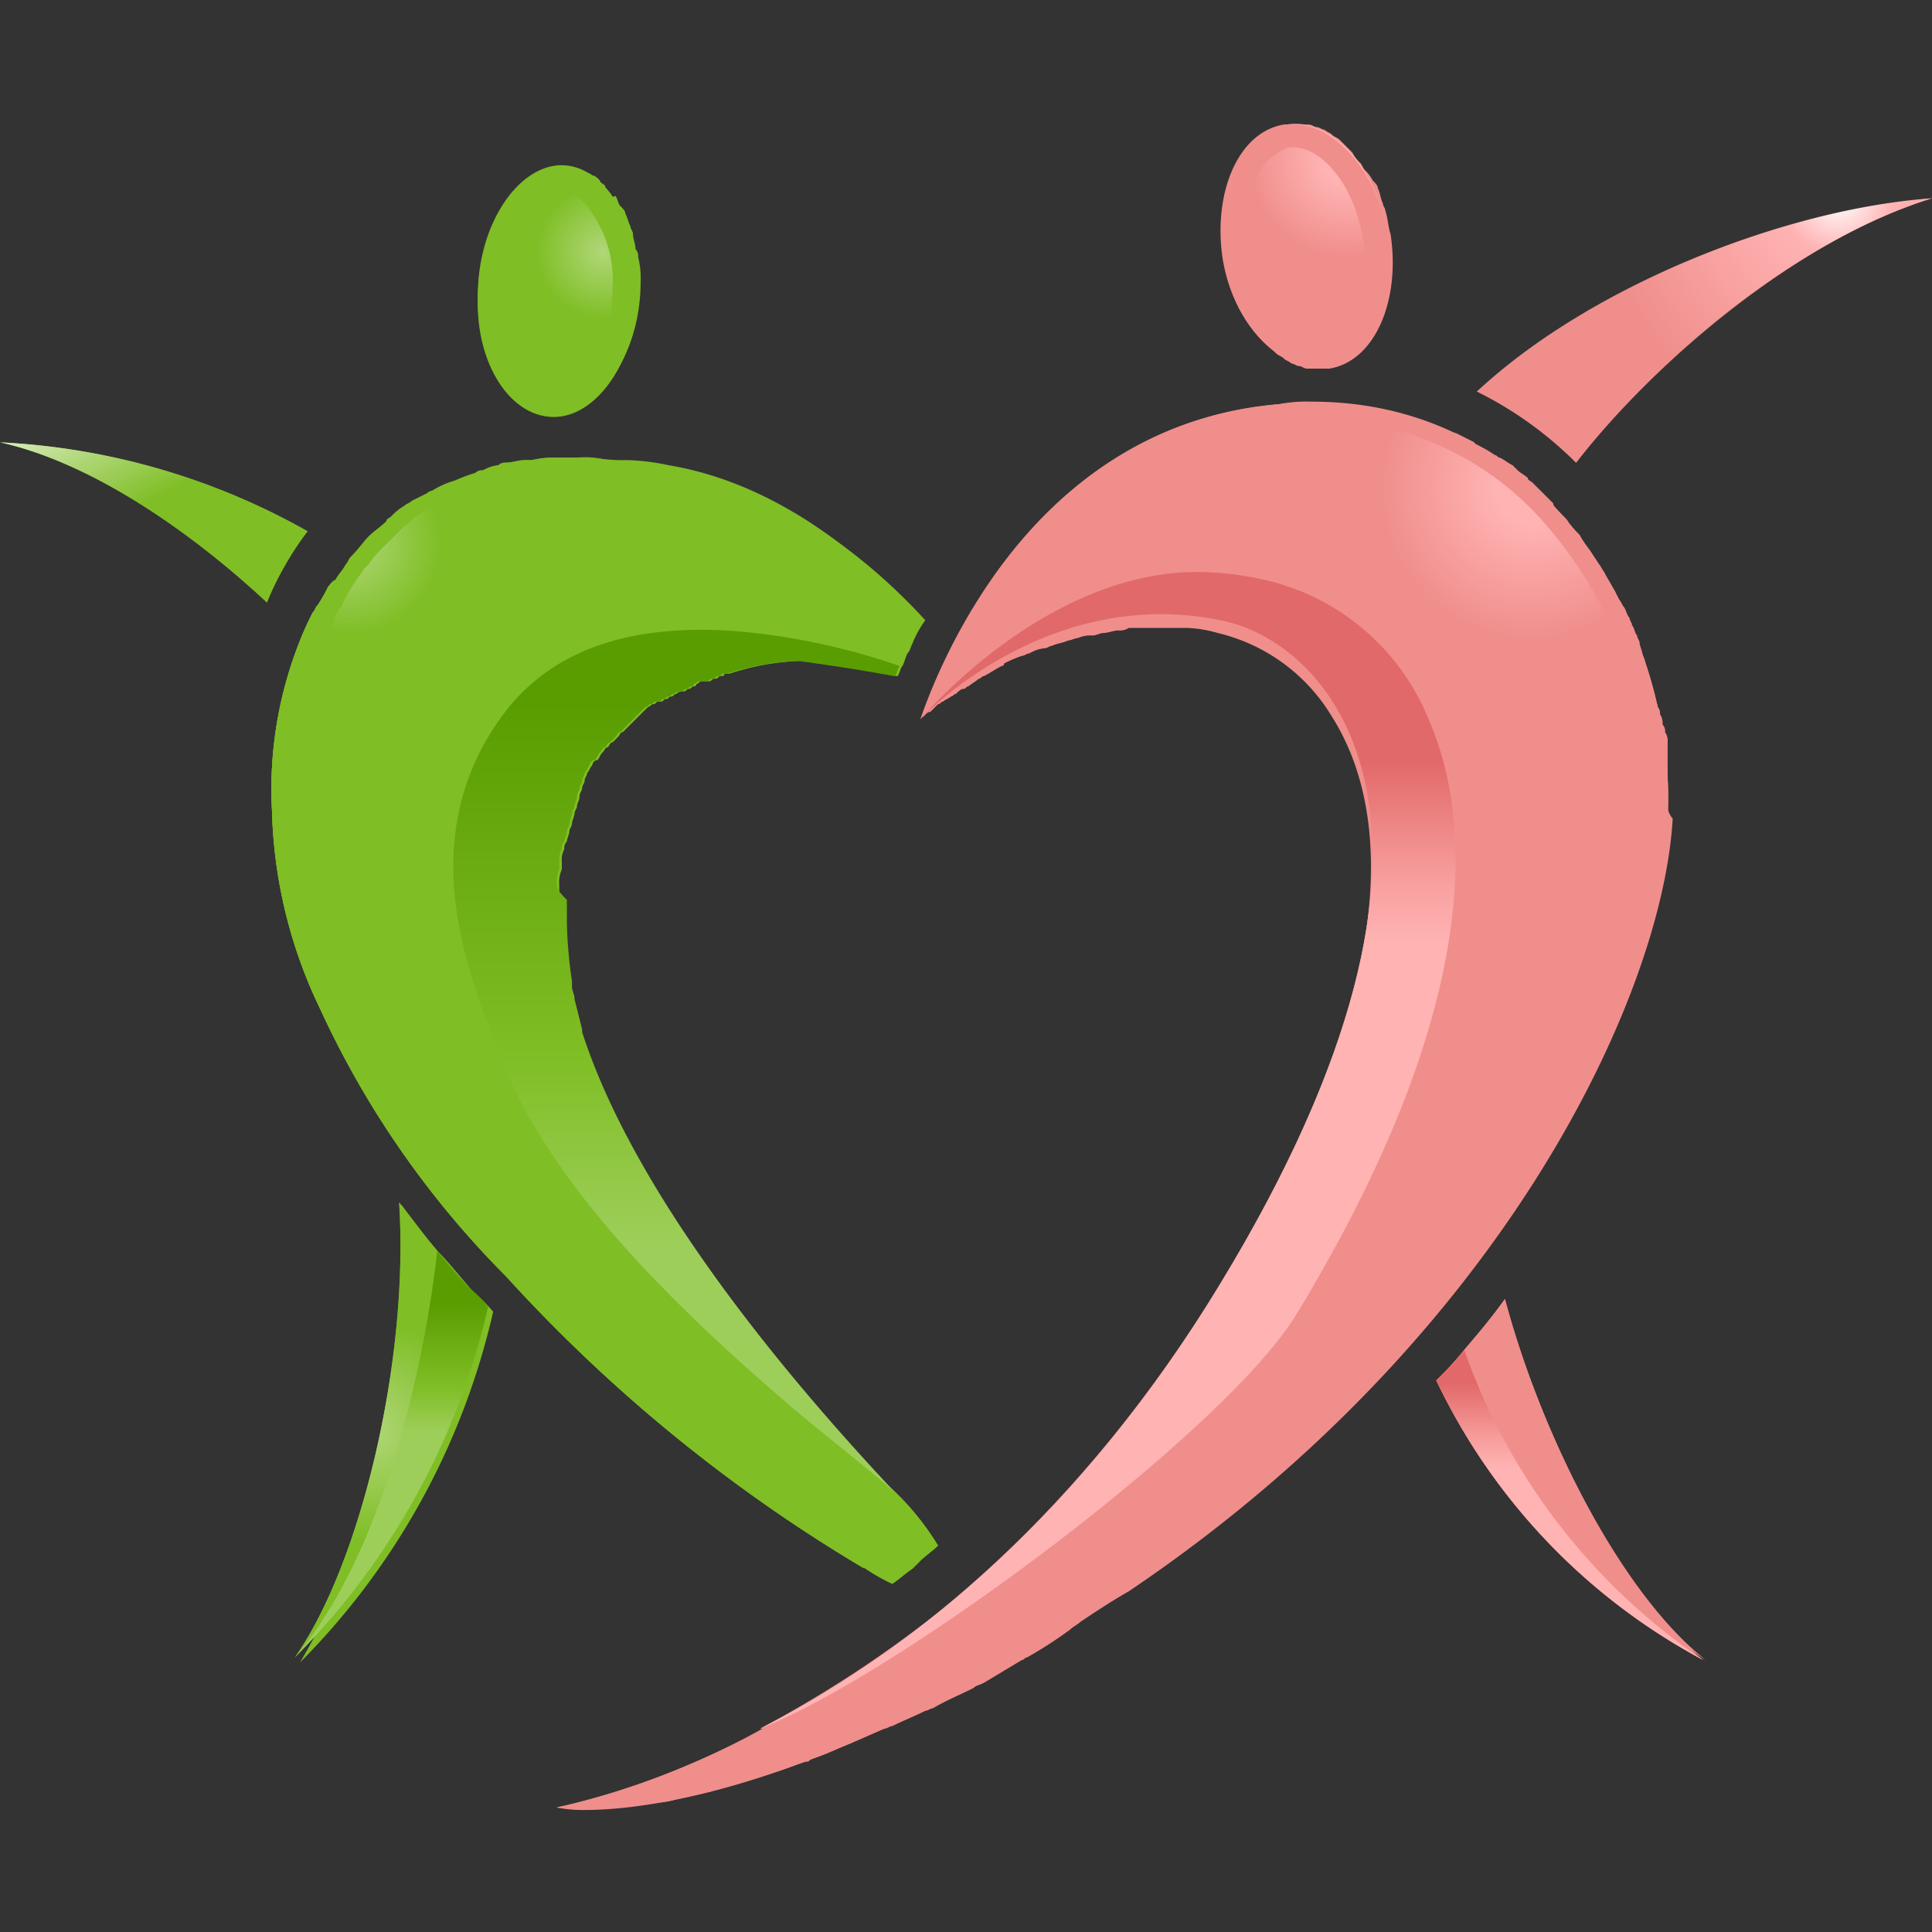 <svg xmlns="http://www.w3.org/2000/svg" xmlns:xlink="http://www.w3.org/1999/xlink" width="76" height="76" viewBox="0 0 76 76"><rect x="0" y="0" width="76" height="76" fill="#333333" stroke="none"/><defs><clipPath id="a"><rect width="76" height="76" transform="translate(2)"/></clipPath><linearGradient id="b" x1="0.504" y1="0.221" x2="0.504" y2="0.504" gradientUnits="objectBoundingBox"><stop offset="0" stop-color="#599d00"/><stop offset="0.649" stop-color="#7fbe25"/><stop offset="1" stop-color="#9ece5a"/></linearGradient><radialGradient id="c" cx="0.507" cy="0.502" r="0.371" gradientTransform="translate(-1.098) scale(3.196 1)" gradientUnits="objectBoundingBox"><stop offset="0" stop-color="#b0d778"/><stop offset="0.649" stop-color="#7fbe25"/></radialGradient><linearGradient id="d" x1="0.069" y1="-0.106" x2="0.753" y2="0.598" gradientUnits="objectBoundingBox"><stop offset="0" stop-color="#deeec6"/><stop offset="0.293" stop-color="#b0d778"/><stop offset="0.649" stop-color="#7fbe25"/></linearGradient><radialGradient id="e" cx="0.683" cy="0.341" r="0.407" gradientTransform="translate(-0.278) scale(1.555 1)" xlink:href="#c"/><radialGradient id="f" cx="0.273" cy="0.076" r="0.125" gradientTransform="translate(-0.345) scale(1.69 1)" xlink:href="#c"/><linearGradient id="g" x1="0.48" y1="0.096" x2="0.48" y2="0.717" xlink:href="#b"/><linearGradient id="h" x1="0.509" y1="0.385" x2="0.509" y2="0.108" gradientUnits="objectBoundingBox"><stop offset="0" stop-color="#ffb3b3"/><stop offset="0.351" stop-color="#f79e9d"/><stop offset="1" stop-color="#e26969"/></linearGradient><radialGradient id="i" cx="0.654" cy="0.174" r="0.369" gradientTransform="translate(-0.227) scale(1.455 1)" gradientUnits="objectBoundingBox"><stop offset="0.238" stop-color="#ffb3b3"/><stop offset="1" stop-color="#f08e8c"/></radialGradient><radialGradient id="j" cx="1.009" cy="0" r="0.876" gradientTransform="translate(0.209) scale(0.581 1)" gradientUnits="objectBoundingBox"><stop offset="0" stop-color="#fff"/><stop offset="0.238" stop-color="#ffb3b3"/><stop offset="1" stop-color="#f08e8c"/></radialGradient><radialGradient id="k" cx="0.795" cy="0.069" r="0.107" gradientTransform="translate(-0.133) scale(1.265 1)" xlink:href="#i"/><linearGradient id="l" x1="0.5" y1="0.319" x2="0.5" y2="0.163" xlink:href="#h"/></defs><g transform="translate(-2)" clip-path="url(#a)"><path d="M19.2,49.2a21.966,21.966,0,0,1-1.4-1.8h0a37.142,37.142,0,0,1-.6,8.7,27.065,27.065,0,0,1-3.4,9.3,28.572,28.572,0,0,0,7.6-13.8,6.034,6.034,0,0,0-.8-.8C20,50.1,19.6,49.6,19.2,49.2Z" fill="#7fbe25"/><path d="M2,17.4c3.6.8,7.5,3.5,10.5,6.3a12.752,12.752,0,0,1,1.6-2.8A27.271,27.271,0,0,0,2,17.4Z" fill="#7fbe25"/><path d="M20.9,12.9c0,.2.1.4.1.6,0,.1.1.2.1.3.1.2.1.3.2.5,0,.1.1.2.2.3s.1.3.2.4.1.2.2.3l.3.3c.1.1.2.1.2.2.1.1.2.2.3.2a.367.367,0,0,0,.3.1c.1,0,.2.1.3.1H24c1.7-.1,3.2-2.4,3.2-5.1a3.4,3.4,0,0,0-.1-1,.367.367,0,0,0-.1-.3c0-.2-.1-.4-.1-.6,0-.1-.1-.2-.1-.3-.1-.2-.1-.3-.2-.5,0-.1-.1-.2-.2-.3s-.1-.3-.2-.4c-.1.1-.2,0-.2-.1-.1-.1-.2-.2-.2-.3-.1-.1-.2-.1-.2-.2-.1-.1-.2-.2-.3-.2a.367.367,0,0,0-.3-.1c-.1,0-.2-.1-.3-.1H24c-1.7.1-3.2,2.4-3.2,5.1a3.4,3.4,0,0,0,.1,1C20.8,12.7,20.9,12.8,20.9,12.9Z" fill="#7fbe25"/><path d="M36.9,58.4c-4.7-5-10.3-11.9-12.3-18.1v-.1L24.3,39h0c0-.2-.1-.3-.1-.5v-.2h0A17.852,17.852,0,0,1,24,36V34.8a1.268,1.268,0,0,1,.1-.6v-.3a.9.9,0,0,1,.1-.5.367.367,0,0,1,.1-.3c0-.1.1-.3.1-.4s.1-.2.1-.3.1-.3.1-.4.1-.2.1-.3.1-.2.1-.4c0-.1.1-.2.1-.3s.1-.2.1-.3.1-.2.1-.3c.1-.1.1-.2.2-.3a.215.215,0,0,1,.2-.2c.1-.1.1-.2.2-.3s.1-.2.2-.2c.1-.1.1-.2.2-.2l.2-.2c.1-.1.1-.2.2-.2l.2-.2.2-.2h0l.2-.2.2-.2.1-.1.1-.1c.1,0,.1-.1.2-.1s.1-.1.2-.1H28c.1,0,.1-.1.2-.1s.1-.1.2-.1.1-.1.2-.1a.367.367,0,0,1,.3-.1c.1,0,.1-.1.2-.1s.1-.1.2-.1a.1.1,0,0,0,.1-.1h0c.1,0,.1-.1.2-.1h.3c.1,0,.1-.1.2-.1s.1,0,.2-.1c.1,0,.2,0,.2-.1h.2a9.852,9.852,0,0,1,2.8-.5c1.5.2,2.7.4,3.8.6.1-.1.1-.3.2-.4.1-.2.1-.3.2-.5.1-.1.1-.2.2-.4a4.053,4.053,0,0,1,.5-.9c-2.1-2.3-5.5-5.1-9.7-5.8a8.752,8.752,0,0,0-1.6-.2h-.3c-.5,0-1-.1-1.5-.1h-.9a3.751,3.751,0,0,0-1,.1h-.3c-.2,0-.5.1-.7.1a.367.367,0,0,0-.3.1,1.421,1.421,0,0,0-.6.2.367.367,0,0,0-.3.1,6.89,6.89,0,0,0-.8.3h0a3.552,3.552,0,0,0-.9.4.349.349,0,0,0-.2.1l-.6.3c-.1.1-.2.1-.3.2a2.181,2.181,0,0,0-.5.4c-.1.1-.2.1-.2.2-.2.2-.5.4-.7.6h0c-.2.2-.4.5-.7.8-.1.1-.1.2-.2.3-.1.2-.3.4-.4.6-.7-.2-.7-.1-.8,0a5.736,5.736,0,0,1-.4.7c-.1.1-.1.2-.2.3a11.731,11.731,0,0,0-.5,1.1,15.743,15.743,0,0,0-1.1,6.7,19,19,0,0,0,1.9,7.8,36.434,36.434,0,0,0,7.3,10.5h0A61.314,61.314,0,0,0,36,61.7l-.1-.1a7.459,7.459,0,0,0,1.2.7c.3-.2.5-.4.8-.6l.3-.3c.2-.2.5-.4.7-.6a10.605,10.605,0,0,0-2-2.4Z" fill="#7fbe25"/><path d="M61.2,51.1c-.5.7-1,1.3-1.6,2a11.986,11.986,0,0,1-1.1,1.2A24.291,24.291,0,0,0,69,65.3C65.9,62.8,62.7,56.7,61.2,51.1Z" fill="#f08e8c"/><path d="M78,7.8a33.254,33.254,0,0,0-17.9,7.6A14.789,14.789,0,0,1,64,18.2C67.2,14.1,72.8,9.4,78,7.8Z" fill="#f08e8c"/><path d="M67.6,31.5V29.2a.6.6,0,0,0-.1-.4.367.367,0,0,0-.1-.3.6.6,0,0,0-.1-.4.367.367,0,0,0-.1-.3c0-.1-.1-.3-.1-.4s-.1-.2-.1-.3-.1-.3-.1-.4-.1-.2-.1-.3-.1-.3-.1-.4-.1-.2-.1-.3-.1-.3-.1-.4-.1-.2-.1-.3c-.1-.1-.1-.3-.2-.4,0-.1-.1-.2-.1-.3-.1-.1-.1-.2-.2-.4-.1-.1-.1-.2-.2-.3s-.1-.2-.2-.4c-.1-.1-.1-.2-.2-.3s-.1-.2-.2-.4c-.1-.1-.1-.2-.2-.3s-.2-.2-.2-.3c-.1-.1-.1-.2-.2-.3s-.2-.2-.2-.3c-.1-.1-.1-.2-.2-.3l-.3-.3c-.1-.1-.1-.2-.2-.3l-.3-.3c-.1-.1-.2-.2-.2-.3l-.3-.3-.2-.2-.3-.3c-.1-.1-.2-.1-.2-.2-.1-.1-.3-.2-.4-.3l-.2-.2c-.2-.1-.3-.2-.5-.3-.1,0-.1-.1-.2-.1a4.348,4.348,0,0,0-.7-.4.1.1,0,0,1-.1-.1l-.6-.3A.756.756,0,0,0,59,17c-.2-.1-.3-.1-.5-.2-.1,0-.2-.1-.3-.1-.2-.1-.3-.1-.5-.2-.1,0-.2-.1-.3-.1-.2,0-.3-.1-.5-.1-.1,0-.2-.1-.4-.1s-.3-.1-.5-.1a.6.6,0,0,1-.4-.1.9.9,0,0,1-.5-.1H53.4a4.869,4.869,0,0,0-1.2.1c-10.4.9-13.8,11.8-14,12.3h0l.1-.1.1-.1a.349.349,0,0,1,.2-.1l.1-.1.2-.2c.1,0,.1-.1.2-.1.1-.1.2-.1.3-.2.1,0,.1-.1.2-.1.1-.1.2-.2.3-.2s.1-.1.2-.1c.1-.1.3-.2.4-.3.1,0,.1-.1.2-.1.2-.1.5-.3.7-.4a.1.1,0,0,0,.1-.1,4.875,4.875,0,0,1,.7-.3c.1,0,.2-.1.3-.1a1.421,1.421,0,0,1,.6-.2c.1,0,.2-.1.3-.1.2-.1.4-.1.6-.2.1,0,.3-.1.4-.1A1.268,1.268,0,0,1,45,25c.1,0,.3-.1.4-.1.2,0,.4-.1.6-.1a.6.6,0,0,0,.4-.1h2.3a5.019,5.019,0,0,1,1.2.2,7.167,7.167,0,0,1,4.5,3.3C56.8,32,57.1,39.1,49.9,51a46.584,46.584,0,0,1-18,17H32a30.481,30.481,0,0,1-8.1,3.1h2.4a1.268,1.268,0,0,0,.6-.1H27c.2,0,.5-.1.8-.1H28a2.354,2.354,0,0,0,.8-.2h.1c.3-.1.6-.1.9-.2.1,0,.2,0,.2-.1.3-.1.7-.2,1-.3h.1c.3-.1.7-.2,1.1-.3.1,0,.2-.1.3-.1.4-.1.8-.3,1.2-.4.1,0,.1,0,.2-.1a6.117,6.117,0,0,0,1.2-.5c.1,0,.2-.1.3-.1.4-.2.9-.4,1.4-.6.1,0,.2-.1.3-.1.4-.2.9-.4,1.3-.6.1,0,.2-.1.3-.1.5-.3,1-.5,1.6-.8.1-.1.2-.1.4-.2l1.5-.9c.1,0,.1-.1.2-.1a16.288,16.288,0,0,0,1.7-1.1c.1-.1.3-.2.4-.3.6-.4,1.2-.8,1.9-1.2,14.7-9.9,21-23.4,21.4-30.4a.844.844,0,0,1-.2-.7Z" fill="#f08e8c"/><path d="M50.4,11.1c0,.1.1.2.1.3.1.2.1.4.2.6,0,.1.1.2.2.3a1.38,1.38,0,0,0,.3.4c.1.1.1.2.2.3a1.38,1.38,0,0,1,.3.4l.2.2.3.3c.1.1.2.1.3.2s.2.1.3.2c.1,0,.2.1.3.1s.2.1.3.1h.9c1.8-.3,2.8-2.7,2.4-5.3-.1-.3-.1-.6-.2-.9,0-.1-.1-.2-.1-.3-.1-.2-.1-.4-.2-.6,0-.1-.1-.2-.2-.3a1.38,1.38,0,0,0-.3-.4c-.1-.1-.1-.2-.2-.3a1.38,1.38,0,0,1-.3-.4L55,5.8l-.3-.3c-.1-.1-.2-.1-.3-.2s-.2-.1-.3-.2c-.1,0-.2-.1-.3-.1s-.2-.1-.3-.1h-.9c-1.8.3-2.8,2.7-2.4,5.3a2.92,2.92,0,0,0,.2.9Z" fill="#f08e8c"/><path d="M17.7,47.3c.4,6.2-1.5,14.2-4.1,17.9a28.572,28.572,0,0,0,7.6-13.8,6.034,6.034,0,0,0-.8-.8Q19.05,49.1,17.7,47.3Z" fill="url(#b)"/><path d="M19.2,49.2h0c-.6-.7-1-1.3-1.5-1.9.4,6.2-1.5,14.2-4.1,17.9C18.2,59.8,19.2,49.2,19.2,49.2Z" fill="url(#c)"/><path d="M14.1,20.9A27.271,27.271,0,0,0,2,17.4c3.6.8,7.5,3.5,10.5,6.3a9.7,9.7,0,0,1,1.6-2.8Z" fill="url(#d)"/><path d="M23.9,16.4c1.7-.1,3.2-2.4,3.2-5.1S25.7,6.5,24,6.6,20.8,9,20.8,11.7C20.7,14.3,22.1,16.5,23.9,16.4Z" fill="url(#e)"/><path d="M24.1,7.5A1.382,1.382,0,0,1,25,8a4.683,4.683,0,0,1,1.1,3.3c0,2.4-1.2,4.1-2.3,4.2h-.1a1.382,1.382,0,0,1-.9-.5,4.683,4.683,0,0,1-1.1-3.3c0-2.4,1.2-4.1,2.4-4.2h0m0-1H24c-1.7.1-3.2,2.4-3.2,5.1,0,2.6,1.3,4.7,3,4.7h.1c1.7-.1,3.2-2.4,3.2-5.1,0-2.6-1.4-4.7-3-4.7Z" fill="#7fbe25"/><path d="M36.9,58.4c-1.6-1.2-3.1-2.5-4.7-3.9-4.7-4-9-8.5-10.8-13.2-1-2.6-3.8-8.4.1-13.5,2.6-3.5,7.2-3.7,11.3-3a33.413,33.413,0,0,1,4.3,1.1c.1-.2.1-.3.2-.5.1-.1.1-.2.2-.4a4.053,4.053,0,0,1,.5-.9c-2.1-2.3-5.5-5.1-9.7-5.8a8.752,8.752,0,0,0-1.6-.2h-.3c-.5,0-1-.1-1.5-.1H24a3.751,3.751,0,0,0-1,.1h-.3c-.2,0-.5.1-.7.1a.367.367,0,0,0-.3.1,1.421,1.421,0,0,0-.6.2.367.367,0,0,0-.3.1,6.89,6.89,0,0,0-.8.3h0a3.552,3.552,0,0,0-.9.4.349.349,0,0,0-.2.1l-.6.3c-.1.1-.2.1-.3.2a2.181,2.181,0,0,0-.5.4c-.1.1-.2.1-.2.2-.2.2-.5.4-.7.6h0c-.2.2-.4.5-.7.8-.1.1-.1.2-.2.3-.1.2-.3.4-.4.6a.68.68,0,0,0-.4.3,5.736,5.736,0,0,1-.4.7c-.1.1-.1.2-.2.3a11.731,11.731,0,0,0-.5,1.1,15.743,15.743,0,0,0-1.1,6.7,19,19,0,0,0,1.9,7.8,36.434,36.434,0,0,0,7.3,10.5h0A61.314,61.314,0,0,0,36,61.7l-.1-.1a7.459,7.459,0,0,0,1.2.7c.3-.2.5-.4.8-.6l.3-.3c.2-.2.5-.4.7-.6a10.605,10.605,0,0,0-2-2.4Z" fill="url(#f)"/><path d="M23.9,34.8a1.268,1.268,0,0,1,.1-.6v-.3a.9.9,0,0,1,.1-.5.367.367,0,0,1,.1-.3c0-.1.1-.3.1-.4s.1-.2.1-.3.1-.3.1-.4.1-.2.1-.3.1-.2.1-.4c0-.1.1-.2.1-.3s.1-.2.1-.3.1-.2.1-.3c.1-.1.1-.2.2-.3a.215.215,0,0,1,.2-.2c.1-.1.1-.2.2-.3s.1-.2.2-.2c.1-.1.1-.2.2-.2l.2-.2c.1-.1.1-.2.2-.2l.2-.2.2-.2h0l.2-.2.2-.2.1-.1.1-.1c.1,0,.1-.1.2-.1s.1-.1.2-.1h.1c.1,0,.1-.1.2-.1s.1-.1.2-.1.1-.1.2-.1a.367.367,0,0,1,.3-.1c.1,0,.1-.1.2-.1s.1-.1.2-.1a.1.1,0,0,0,.1-.1h0c.1,0,.1-.1.2-.1h.3c.1,0,.1-.1.2-.1s.1,0,.2-.1c.1,0,.2,0,.2-.1h.2a9.852,9.852,0,0,1,2.8-.5c1.5.2,2.7.4,3.8.6.1-.1.1-.3.2-.4a27.017,27.017,0,0,0-4.3-1.1c-4.1-.7-8.7-.5-11.3,3-3.8,5.1-1.1,10.8-.1,13.5,1.8,4.7,6.2,9.2,10.8,13.2,1.6,1.4,3.2,2.6,4.7,3.9-4.7-5-10.3-11.9-12.3-18.1v-.1l-.3-1.2h0c0-.2-.1-.3-.1-.5v-.2h0a17.851,17.851,0,0,1-.2-2.3v-.9C23.9,35,23.9,34.9,23.9,34.8Z" fill="url(#g)"/><path d="M24.7,18.7h0a8.083,8.083,0,0,1,1.6.1h.3c.6.1,1.1.1,1.5.2,3.8.7,6.9,3.2,9,5.3-.1.2-.2.3-.2.5,0,.1-.1.2-.1.3-1.3-.4-2.6-.7-3.8-1a23.8,23.8,0,0,0-3.6-.3c-3.7,0-6.6,1.2-8.4,3.6-3.8,5-1.5,10.8-.4,13.6a1.69,1.69,0,0,1,.2.5c1.6,4.1,5.1,8.3,11,13.4a81.124,81.124,0,0,0,5.7,6.3c-.1,0-.1.1-.2.1a3.508,3.508,0,0,1-.8-.5.349.349,0,0,1-.2-.1A59.408,59.408,0,0,1,22.7,49.5a34.884,34.884,0,0,1-7.2-10.4,18.6,18.6,0,0,1-1.8-7.5,15.437,15.437,0,0,1,1.1-6.4c.1-.3.3-.7.4-1,0-.1.1-.1.1-.2l.1-.1.3-.6c.1-.1.1-.2.2-.3.1-.2.3-.4.4-.6l.1-.1.1-.1a4.349,4.349,0,0,1,.6-.7h0l.6-.6.1-.1.1-.1c.2-.1.3-.3.5-.4.1-.1.2-.1.2-.2a2.186,2.186,0,0,0,.5-.3l.1-.1a.1.1,0,0,0,.1-.1c.3-.1.5-.3.8-.4h.1a6.89,6.89,0,0,1,.8-.3h.3c.2-.1.4-.1.6-.2a.367.367,0,0,0,.3-.1c.2,0,.4-.1.6-.1H23c.3,0,.6-.1.9-.1H24c.2.3.4.3.7.3m0-.7h-.8a3.751,3.751,0,0,0-1,.1h-.3c-.2,0-.5.1-.7.1a.367.367,0,0,0-.3.1,1.421,1.421,0,0,0-.6.2.367.367,0,0,0-.3.1,6.89,6.89,0,0,0-.8.3h0a3.552,3.552,0,0,0-.9.4.349.349,0,0,0-.2.1l-.6.3c-.1.1-.2.1-.3.2a2.181,2.181,0,0,0-.5.4c-.1.1-.2.1-.2.2-.2.2-.5.4-.7.6h0c-.2.2-.4.5-.7.8-.1.1-.1.2-.2.3-.1.2-.3.4-.4.6-.2.1-.2.2-.3.3a5.736,5.736,0,0,1-.4.7c-.1.1-.1.2-.2.3a11.731,11.731,0,0,0-.5,1.1,15.743,15.743,0,0,0-1.1,6.7,19,19,0,0,0,1.9,7.8,36.434,36.434,0,0,0,7.3,10.5h0A61.314,61.314,0,0,0,36,61.7l-.1-.1a7.459,7.459,0,0,0,1.2.7c.3-.2.5-.4.8-.6l.3-.3A86.977,86.977,0,0,1,32,54.6c-4.7-4-9-8.5-10.8-13.2-1-2.6-3.8-8.4.1-13.5,1.9-2.5,4.8-3.3,7.8-3.3a20.679,20.679,0,0,1,3.5.3A33.412,33.412,0,0,1,36.9,26c.1-.2.1-.3.2-.5.1-.1.1-.2.2-.4a4.053,4.053,0,0,1,.5-.9c-2.1-2.3-5.5-5.1-9.7-5.8a8.752,8.752,0,0,0-1.6-.2h-.3a3.415,3.415,0,0,0-1.5-.2Z" fill="#7fbe25"/><path d="M69.1,65.3c-3.2-2.5-6.4-8.6-7.9-14.2-.5.7-1,1.3-1.6,2A24.225,24.225,0,0,0,69.1,65.3Z" fill="#f08e8c"/><path d="M59.6,53.1a11.985,11.985,0,0,1-1.1,1.2A24.291,24.291,0,0,0,69,65.3a24.506,24.506,0,0,1-9.4-12.2Z" fill="#f08e8c"/><path d="M59.6,53.1a11.985,11.985,0,0,1-1.1,1.2A24.291,24.291,0,0,0,69,65.3a24.506,24.506,0,0,1-9.4-12.2Z" fill="url(#h)"/><path d="M54.2,14.4c1.8-.3,2.8-2.7,2.4-5.3-.5-2.6-2.3-4.5-4-4.2-1.8.3-2.8,2.7-2.4,5.3C50.6,12.9,52.4,14.7,54.2,14.4Z" fill="url(#i)"/><path d="M60.1,15.4A14.789,14.789,0,0,1,64,18.2c3.1-4.1,8.8-8.8,14-10.4C72.3,8.2,64.6,11.2,60.1,15.4Z" fill="url(#j)"/><path d="M38.3,28.2s3.4-11.4,14-12.3C63,15,68,25.2,67.6,32.2S60.9,52.7,46.2,62.6s-22.3,8.5-22.3,8.5S39,68.6,50,50.5s4.3-25.3,0-26.1C43.2,23.1,38.3,28.2,38.3,28.2Z" fill="url(#k)"/><path d="M53.6,16.5a11.889,11.889,0,0,1,9,3.9,16.808,16.808,0,0,1,4.3,11.7C66.5,38.7,60.6,52,45.8,62a52.8,52.8,0,0,1-15.2,7.5c5.5-2.6,13.5-7.9,20-18.7,7.2-11.8,6.8-18.7,5.1-22.3a7.946,7.946,0,0,0-5.6-4.8,9.737,9.737,0,0,0-2.4-.2A14.146,14.146,0,0,0,39.9,26c1.6-3.3,5.4-8.7,12.4-9.3a6.882,6.882,0,0,1,1.3-.2m0-.7a5.7,5.7,0,0,0-1.3.1c-10.7.9-14,12.3-14,12.3a14.224,14.224,0,0,1,9.5-4,19.526,19.526,0,0,1,2.3.2c4.3.8,11,8,0,26.1C39,68.6,23.9,71.1,23.9,71.1a5,5,0,0,0,1.1.1c2.6,0,9.8-.9,21.2-8.6,14.7-9.9,21-23.4,21.4-30.4.4-6.7-4.2-16.4-14-16.4Z" fill="#f08e8c"/><path d="M53,51.7c7.4-12.2,6.9-19.5,5.2-23.4a9.143,9.143,0,0,0-6.5-5.5,12.216,12.216,0,0,0-2.6-.3c-6,0-10.8,5.7-10.8,5.7S43.2,23,50,24.4c4.3.8,11,8,0,26.1C44.2,60.1,37.2,65.3,31.9,68h0C37.3,65.9,50.2,56.3,53,51.7Z" fill="url(#l)"/><path d="M52.9,5.8c1,0,2.3,1.3,2.7,3.5a4.935,4.935,0,0,1-.3,3c-.2.4-.6,1.1-1.3,1.2h-.2c-1,0-2.3-1.3-2.7-3.5a4.935,4.935,0,0,1,.3-3,2.212,2.212,0,0,1,1.3-1.2h.2m0-.9h-.4c-1.8.3-2.8,2.7-2.4,5.3.4,2.4,2,4.2,3.7,4.2h.4c1.8-.3,2.8-2.7,2.4-5.3-.5-2.4-2.1-4.2-3.7-4.2Z" fill="#f08e8c"/></g></svg>